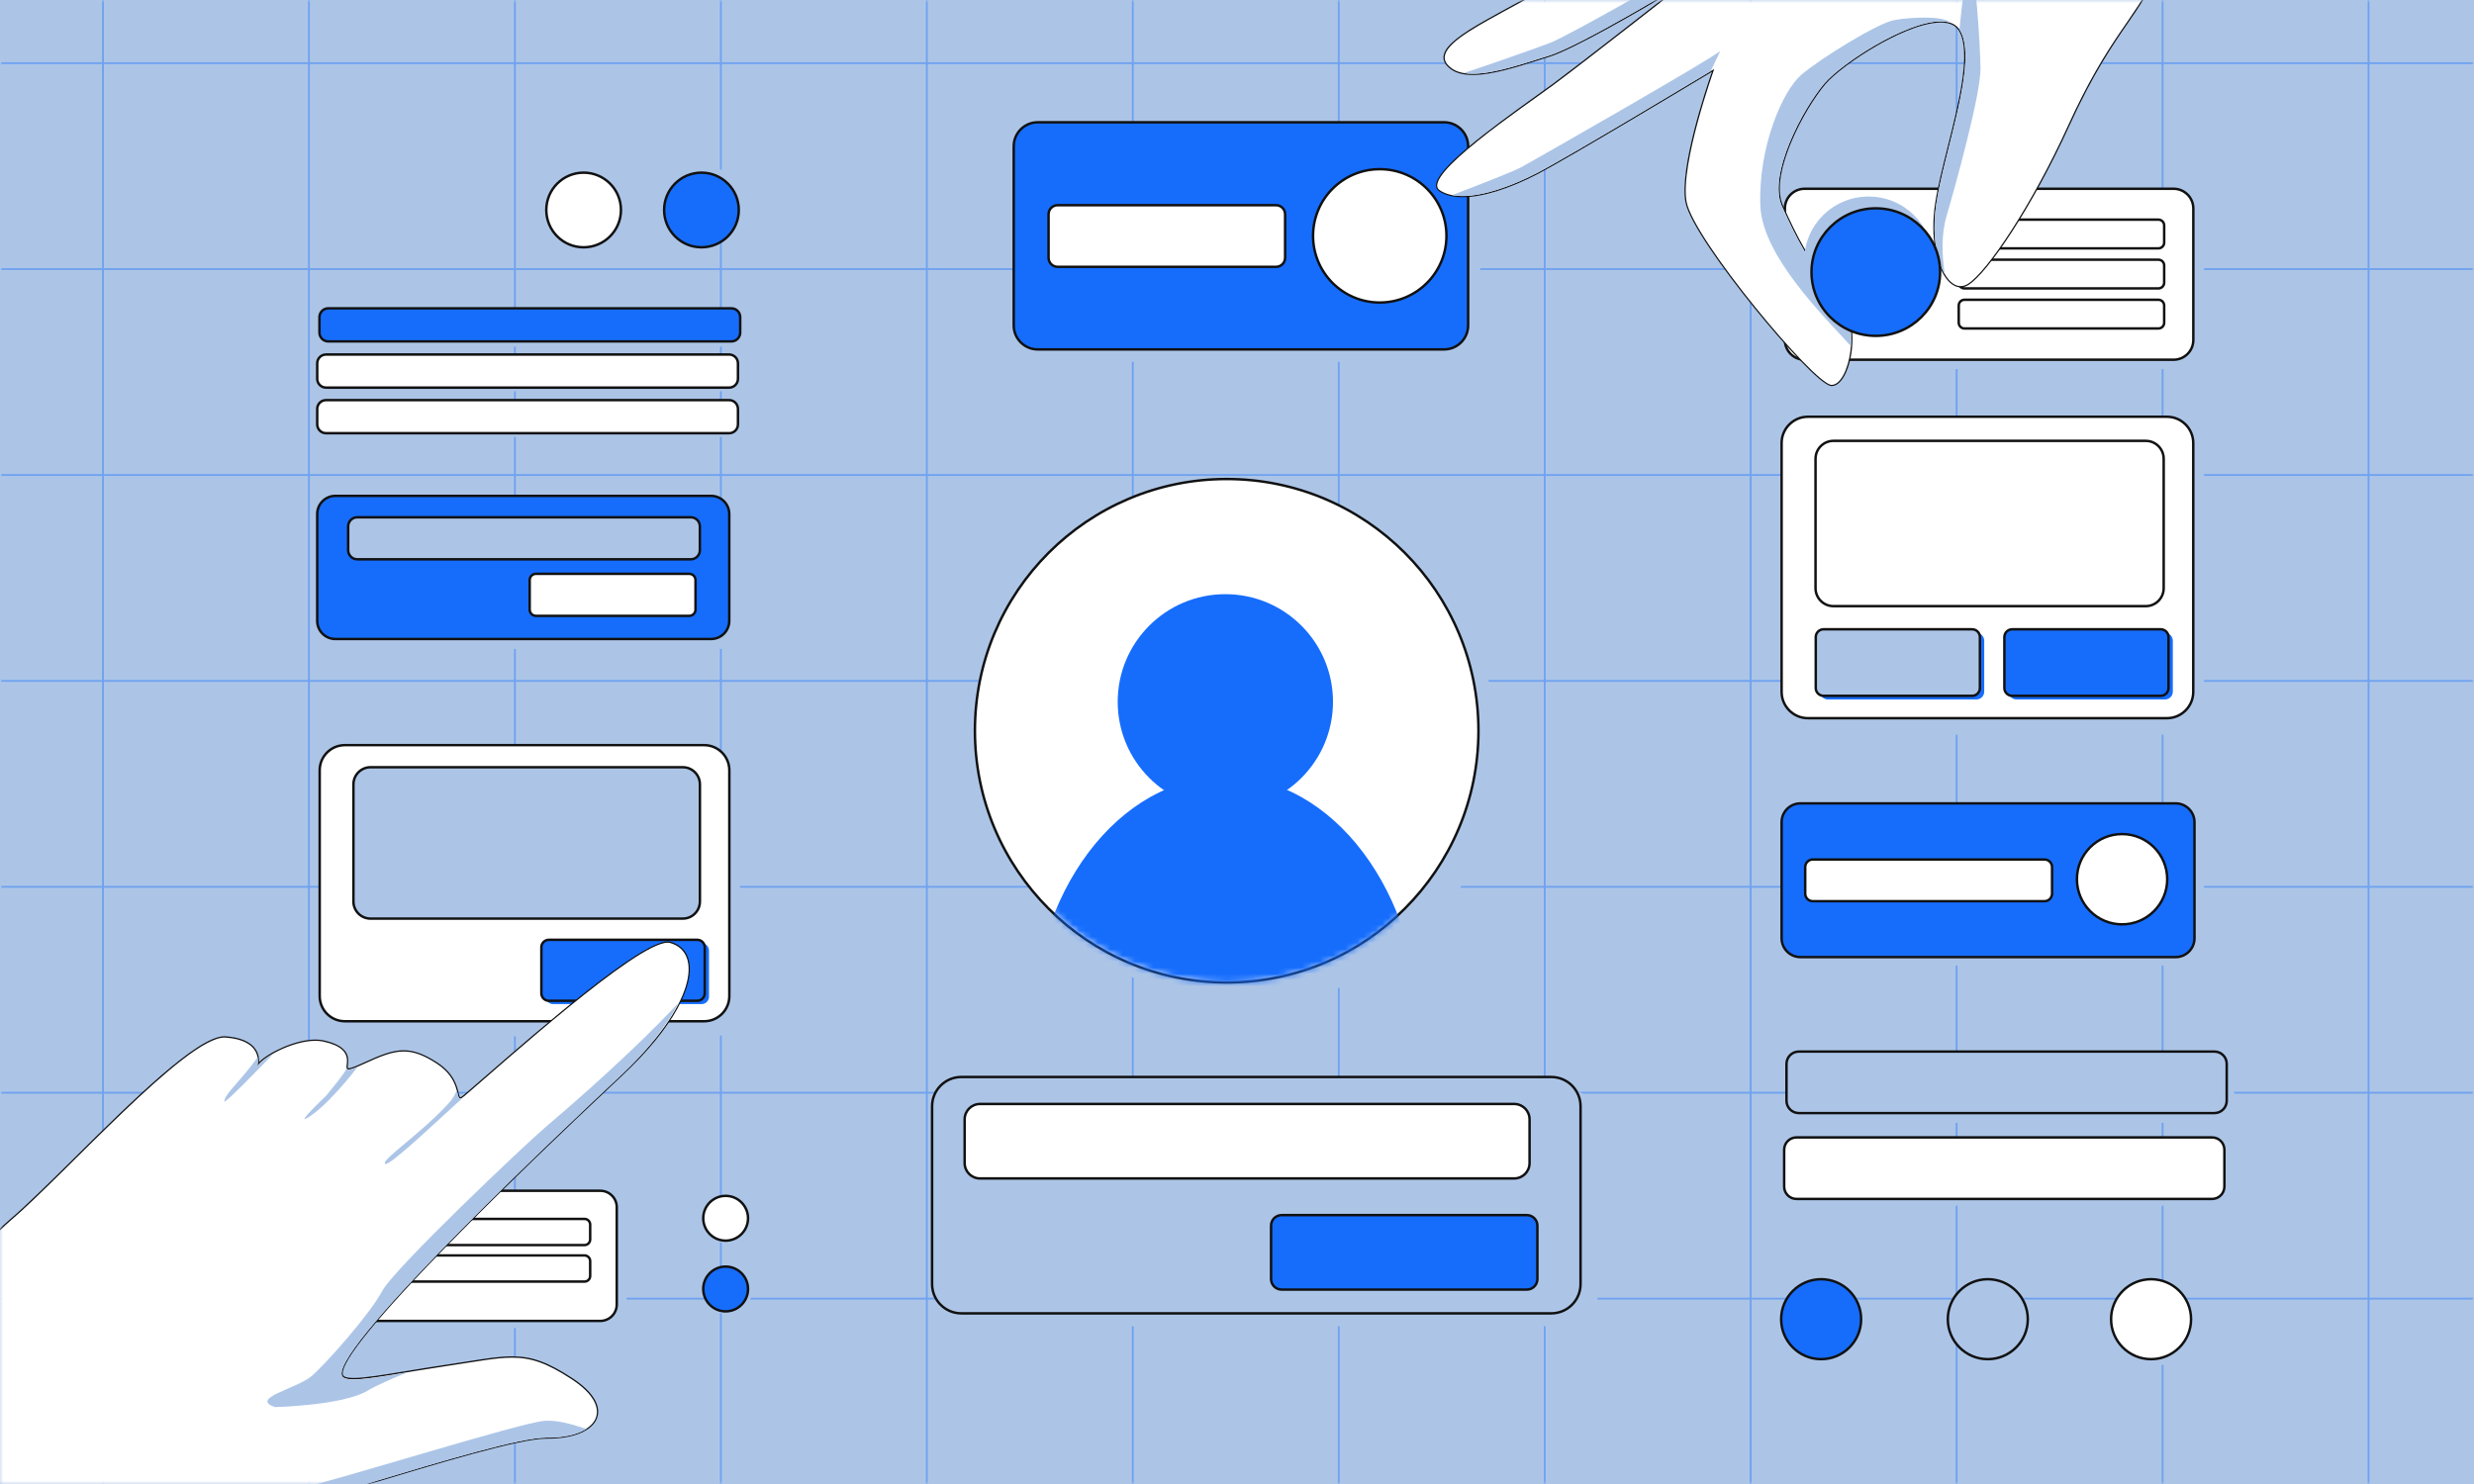<svg width="400" height="240" viewBox="0 0 400 240" fill="none" xmlns="http://www.w3.org/2000/svg">
<rect x="0" y="0" width="400" height="240" fill="#333333" stroke="none"/>
<g clip-path="url(#clip0_3124_16514)">
<path d="M400 0H0V240H400V0Z" fill="#ACC5E7"/>
<g opacity="0.4">
<mask id="mask0_3124_16514" style="mask-type:luminance" maskUnits="userSpaceOnUse" x="0" y="-1" width="400" height="242">
<path d="M400 -0.1H0V240.1H400V-0.1Z" fill="white"/>
</mask>
<g mask="url(#mask0_3124_16514)">
<path d="M16.65 -150V390" stroke="#166DFC" stroke-width="0.3" stroke-miterlimit="10"/>
<path d="M49.95 -150V390" stroke="#166DFC" stroke-width="0.3" stroke-miterlimit="10"/>
<path d="M83.25 -150V390" stroke="#166DFC" stroke-width="0.3" stroke-miterlimit="10"/>
<path d="M116.55 -150V390" stroke="#166DFC" stroke-width="0.3" stroke-miterlimit="10"/>
<path d="M149.85 -150V390" stroke="#166DFC" stroke-width="0.3" stroke-miterlimit="10"/>
<path d="M183.15 -150V390" stroke="#166DFC" stroke-width="0.3" stroke-miterlimit="10"/>
<path d="M216.45 -150V390" stroke="#166DFC" stroke-width="0.3" stroke-miterlimit="10"/>
<path d="M249.75 -150V390" stroke="#166DFC" stroke-width="0.3" stroke-miterlimit="10"/>
<path d="M283.05 -150V390" stroke="#166DFC" stroke-width="0.3" stroke-miterlimit="10"/>
<path d="M316.35 -150V390" stroke="#166DFC" stroke-width="0.3" stroke-miterlimit="10"/>
<path d="M349.65 -150V390" stroke="#166DFC" stroke-width="0.3" stroke-miterlimit="10"/>
<path d="M382.95 -150V390" stroke="#166DFC" stroke-width="0.3" stroke-miterlimit="10"/>
<path d="M-249.85 210.02H649.25" stroke="#166DFC" stroke-width="0.3" stroke-miterlimit="10"/>
<path d="M-249.85 176.72H649.25" stroke="#166DFC" stroke-width="0.3" stroke-miterlimit="10"/>
<path d="M-249.85 143.42H649.25" stroke="#166DFC" stroke-width="0.3" stroke-miterlimit="10"/>
<path d="M-249.85 110.12H649.25" stroke="#166DFC" stroke-width="0.3" stroke-miterlimit="10"/>
<path d="M-249.85 76.82H649.25" stroke="#166DFC" stroke-width="0.3" stroke-miterlimit="10"/>
<path d="M-249.85 43.52H649.25" stroke="#166DFC" stroke-width="0.3" stroke-miterlimit="10"/>
<path d="M-249.85 10.22H649.25" stroke="#166DFC" stroke-width="0.3" stroke-miterlimit="10"/>
</g>
<path d="M400 -0.1H0V240.1H400V-0.1Z" stroke="#ACC5E7" stroke-width="0.3" stroke-miterlimit="10"/>
</g>
<path d="M235.416 21.778H169.714C167.569 21.778 165.83 23.517 165.83 25.662V54.628C165.83 56.773 167.569 58.512 169.714 58.512H235.416C237.561 58.512 239.3 56.773 239.3 54.628V25.662C239.3 23.517 237.561 21.778 235.416 21.778Z" fill="#ACC5E7"/>
<path d="M233.486 19.776H167.784C165.639 19.776 163.9 21.515 163.9 23.66V52.626C163.9 54.771 165.639 56.51 167.784 56.51H233.486C235.631 56.51 237.37 54.771 237.37 52.626V23.66C237.37 21.515 235.631 19.776 233.486 19.776Z" fill="#166DFC" stroke="#111111" stroke-width="0.4" stroke-miterlimit="10"/>
<path d="M223.08 48.926C229.036 48.926 233.864 44.098 233.864 38.142C233.864 32.186 229.036 27.358 223.08 27.358C217.124 27.358 212.296 32.186 212.296 38.142C212.296 44.098 217.124 48.926 223.08 48.926Z" fill="white" stroke="#111111" stroke-width="0.4" stroke-miterlimit="10"/>
<path d="M206.318 33.184H170.994C170.188 33.184 169.534 33.838 169.534 34.644V41.692C169.534 42.498 170.188 43.152 170.994 43.152H206.318C207.124 43.152 207.778 42.498 207.778 41.692V34.644C207.778 33.838 207.124 33.184 206.318 33.184Z" fill="white" stroke="#111111" stroke-width="0.4" stroke-miterlimit="10"/>
<path d="M353.304 131.28H292.412C290.726 131.28 289.36 132.646 289.36 134.332V153.092C289.36 154.778 290.726 156.144 292.412 156.144H353.304C354.99 156.144 356.356 154.778 356.356 153.092V134.332C356.356 132.646 354.99 131.28 353.304 131.28Z" fill="#ACC5E7"/>
<path d="M351.76 129.924H291.1C289.418 129.924 288.054 131.288 288.054 132.97V151.742C288.054 153.424 289.418 154.788 291.1 154.788H351.76C353.442 154.788 354.806 153.424 354.806 151.742V132.97C354.806 131.288 353.442 129.924 351.76 129.924Z" fill="#166DFC" stroke="#111111" stroke-width="0.4" stroke-miterlimit="10"/>
<path d="M343.1 149.49C347.132 149.49 350.4 146.222 350.4 142.19C350.4 138.158 347.132 134.89 343.1 134.89C339.068 134.89 335.8 138.158 335.8 142.19C335.8 146.222 339.068 149.49 343.1 149.49Z" fill="white" stroke="#111111" stroke-width="0.4" stroke-miterlimit="10"/>
<path d="M330.554 139H293.094C292.417 139 291.868 139.549 291.868 140.226V144.52C291.868 145.197 292.417 145.746 293.094 145.746H330.554C331.231 145.746 331.78 145.197 331.78 144.52V140.226C331.78 139.549 331.231 139 330.554 139Z" fill="white" stroke="#111111" stroke-width="0.4" stroke-miterlimit="10"/>
<path d="M295.432 220.8C299.003 220.8 301.898 217.905 301.898 214.334C301.898 210.763 299.003 207.868 295.432 207.868C291.861 207.868 288.966 210.763 288.966 214.334C288.966 217.905 291.861 220.8 295.432 220.8Z" fill="#ACC5E7"/>
<path d="M294.444 219.812C298.015 219.812 300.91 216.917 300.91 213.346C300.91 209.775 298.015 206.88 294.444 206.88C290.873 206.88 287.978 209.775 287.978 213.346C287.978 216.917 290.873 219.812 294.444 219.812Z" fill="#166DFC" stroke="#111111" stroke-width="0.4" stroke-miterlimit="10"/>
<path d="M322.382 220.8C325.953 220.8 328.848 217.905 328.848 214.334C328.848 210.763 325.953 207.868 322.382 207.868C318.811 207.868 315.916 210.763 315.916 214.334C315.916 217.905 318.811 220.8 322.382 220.8Z" fill="#ACC5E7"/>
<path d="M321.392 219.812C324.963 219.812 327.858 216.917 327.858 213.346C327.858 209.775 324.963 206.88 321.392 206.88C317.821 206.88 314.926 209.775 314.926 213.346C314.926 216.917 317.821 219.812 321.392 219.812Z" fill="#ACC5E7" stroke="#111111" stroke-width="0.4" stroke-miterlimit="10"/>
<path d="M348.776 220.8C352.347 220.8 355.242 217.905 355.242 214.334C355.242 210.763 352.347 207.868 348.776 207.868C345.205 207.868 342.31 210.763 342.31 214.334C342.31 217.905 345.205 220.8 348.776 220.8Z" fill="#ACC5E7"/>
<path d="M347.788 219.812C351.359 219.812 354.254 216.917 354.254 213.346C354.254 209.775 351.359 206.88 347.788 206.88C344.217 206.88 341.322 209.775 341.322 213.346C341.322 216.917 344.217 219.812 347.788 219.812Z" fill="white" stroke="#111111" stroke-width="0.4" stroke-miterlimit="10"/>
<path d="M117.878 201.2C119.878 201.2 121.5 199.578 121.5 197.578C121.5 195.578 119.878 193.956 117.878 193.956C115.878 193.956 114.256 195.578 114.256 197.578C114.256 199.578 115.878 201.2 117.878 201.2Z" fill="#ACC5E7"/>
<path d="M117.322 200.644C119.322 200.644 120.944 199.022 120.944 197.022C120.944 195.022 119.322 193.4 117.322 193.4C115.322 193.4 113.7 195.022 113.7 197.022C113.7 199.022 115.322 200.644 117.322 200.644Z" fill="white" stroke="#111111" stroke-width="0.4" stroke-miterlimit="10"/>
<path d="M117.878 212.634C119.878 212.634 121.5 211.013 121.5 209.012C121.5 207.012 119.878 205.39 117.878 205.39C115.878 205.39 114.256 207.012 114.256 209.012C114.256 211.013 115.878 212.634 117.878 212.634Z" fill="#ACC5E7"/>
<path d="M117.322 212.08C119.322 212.08 120.944 210.458 120.944 208.458C120.944 206.458 119.322 204.836 117.322 204.836C115.322 204.836 113.7 206.458 113.7 208.458C113.7 210.458 115.322 212.08 117.322 212.08Z" fill="#166DFC" stroke="#111111" stroke-width="0.4" stroke-miterlimit="10"/>
<path d="M95.286 39.072C98.62 39.072 101.322 36.37 101.322 33.036C101.322 29.702 98.62 27 95.286 27C91.952 27 89.25 29.702 89.25 33.036C89.25 36.37 91.952 39.072 95.286 39.072Z" fill="#ACC5E7"/>
<path d="M94.362 39.994C97.696 39.994 100.398 37.292 100.398 33.958C100.398 30.625 97.696 27.922 94.362 27.922C91.028 27.922 88.326 30.625 88.326 33.958C88.326 37.292 91.028 39.994 94.362 39.994Z" fill="white" stroke="#111111" stroke-width="0.4" stroke-miterlimit="10"/>
<path d="M114.334 39.072C117.668 39.072 120.37 36.37 120.37 33.036C120.37 29.702 117.668 27 114.334 27C111 27 108.298 29.702 108.298 33.036C108.298 36.37 111 39.072 114.334 39.072Z" fill="#ACC5E7"/>
<path d="M113.412 39.994C116.746 39.994 119.448 37.292 119.448 33.958C119.448 30.625 116.746 27.922 113.412 27.922C110.078 27.922 107.376 30.625 107.376 33.958C107.376 37.292 110.078 39.994 113.412 39.994Z" fill="#166DFC" stroke="#111111" stroke-width="0.4" stroke-miterlimit="10"/>
<path d="M253.566 176.26H158.188C155.573 176.26 153.454 178.379 153.454 180.994V209.754C153.454 212.369 155.573 214.488 158.188 214.488H253.566C256.181 214.488 258.3 212.369 258.3 209.754V180.994C258.3 178.379 256.181 176.26 253.566 176.26Z" fill="#ACC5E7"/>
<path d="M250.812 174.176H155.434C152.819 174.176 150.7 176.296 150.7 178.91V207.67C150.7 210.285 152.819 212.404 155.434 212.404H250.812C253.427 212.404 255.546 210.285 255.546 207.67V178.91C255.546 176.296 253.427 174.176 250.812 174.176Z" fill="#ACC5E7" stroke="#111111" stroke-width="0.4" stroke-miterlimit="10"/>
<path d="M247.998 197.17H208.34C207.4 197.17 206.638 197.932 206.638 198.872V207.512C206.638 208.452 207.4 209.214 208.34 209.214H247.998C248.938 209.214 249.7 208.452 249.7 207.512V198.872C249.7 197.932 248.938 197.17 247.998 197.17Z" fill="#ACC5E7"/>
<path d="M246.866 196.514H207.208C206.268 196.514 205.506 197.276 205.506 198.216V206.856C205.506 207.796 206.268 208.558 207.208 208.558H246.866C247.806 208.558 248.568 207.796 248.568 206.856V198.216C248.568 197.276 247.806 196.514 246.866 196.514Z" fill="#166DFC" stroke="#111111" stroke-width="0.4" stroke-miterlimit="10"/>
<path d="M244.82 178.54H158.446C157.076 178.54 155.966 179.65 155.966 181.02V188.104C155.966 189.474 157.076 190.584 158.446 190.584H244.82C246.19 190.584 247.3 189.474 247.3 188.104V181.02C247.3 179.65 246.19 178.54 244.82 178.54Z" fill="white" stroke="#111111" stroke-width="0.4" stroke-miterlimit="10"/>
<path d="M116.696 81.374H56C54.364 81.374 53.038 82.7 53.038 84.336V101.978C53.038 103.614 54.364 104.94 56 104.94H116.696C118.332 104.94 119.658 103.614 119.658 101.978V84.336C119.658 82.7 118.332 81.374 116.696 81.374Z" fill="#ACC5E7"/>
<path d="M114.972 80.196H54.224C52.602 80.196 51.288 81.51 51.288 83.132V100.408C51.288 102.03 52.602 103.344 54.224 103.344H114.972C116.593 103.344 117.908 102.03 117.908 100.408V83.132C117.908 81.51 116.593 80.196 114.972 80.196Z" fill="#166DFC" stroke="#111111" stroke-width="0.4" stroke-miterlimit="10"/>
<path d="M112.146 93.174H87.356C86.798 93.174 86.346 93.626 86.346 94.184V98.96C86.346 99.518 86.798 99.97 87.356 99.97H112.146C112.704 99.97 113.156 99.518 113.156 98.96V94.184C113.156 93.626 112.704 93.174 112.146 93.174Z" fill="#166DFC"/>
<path d="M111.44 92.802H86.65C86.092 92.802 85.64 93.254 85.64 93.812V98.588C85.64 99.146 86.092 99.598 86.65 99.598H111.44C111.998 99.598 112.45 99.146 112.45 98.588V93.812C112.45 93.254 111.998 92.802 111.44 92.802Z" fill="white" stroke="#111111" stroke-width="0.4" stroke-miterlimit="10"/>
<path d="M111.686 83.656H57.762C56.95 83.656 56.292 84.314 56.292 85.126V88.982C56.292 89.794 56.95 90.452 57.762 90.452H111.686C112.498 90.452 113.156 89.794 113.156 88.982V85.126C113.156 84.314 112.498 83.656 111.686 83.656Z" fill="#ACC5E7" stroke="#111111" stroke-width="0.4" stroke-miterlimit="10"/>
<path d="M115.594 122.942H57.494C55.248 122.942 53.428 124.762 53.428 127.008V163.528C53.428 165.773 55.248 167.594 57.494 167.594H115.594C117.84 167.594 119.66 165.773 119.66 163.528V127.008C119.66 124.762 117.84 122.942 115.594 122.942Z" fill="#ACC5E7"/>
<path d="M113.854 120.508H55.754C53.508 120.508 51.688 122.328 51.688 124.574V161.094C51.688 163.34 53.508 165.16 55.754 165.16H113.854C116.1 165.16 117.92 163.34 117.92 161.094V124.574C117.92 122.328 116.1 120.508 113.854 120.508Z" fill="white" stroke="#111111" stroke-width="0.4" stroke-miterlimit="10"/>
<path d="M113.428 152.528H89.428C88.762 152.528 88.222 153.068 88.222 153.734V161.182C88.222 161.848 88.762 162.388 89.428 162.388H113.428C114.094 162.388 114.634 161.848 114.634 161.182V153.734C114.634 153.068 114.094 152.528 113.428 152.528Z" fill="#166DFC"/>
<path d="M112.736 151.99H88.736C88.07 151.99 87.53 152.53 87.53 153.196V160.644C87.53 161.31 88.07 161.85 88.736 161.85H112.736C113.402 161.85 113.942 161.31 113.942 160.644V153.196C113.942 152.53 113.402 151.99 112.736 151.99Z" fill="#166DFC" stroke="#111111" stroke-width="0.4" stroke-miterlimit="10"/>
<path d="M110.396 124.08H59.912C58.383 124.08 57.144 125.319 57.144 126.848V145.794C57.144 147.323 58.383 148.562 59.912 148.562H110.396C111.925 148.562 113.164 147.323 113.164 145.794V126.848C113.164 125.319 111.925 124.08 110.396 124.08Z" fill="#ACC5E7" stroke="#111111" stroke-width="0.4" stroke-miterlimit="10"/>
<path d="M352.098 70.056H294.06C291.708 70.056 289.802 71.962 289.802 74.314V114.548C289.802 116.9 291.708 118.806 294.06 118.806H352.098C354.45 118.806 356.356 116.9 356.356 114.548V74.314C356.356 71.962 354.45 70.056 352.098 70.056Z" fill="#ACC5E7"/>
<path d="M350.35 67.398H292.312C289.96 67.398 288.054 69.304 288.054 71.656V111.89C288.054 114.242 289.96 116.148 292.312 116.148H350.35C352.702 116.148 354.608 114.242 354.608 111.89V71.656C354.608 69.304 352.702 67.398 350.35 67.398Z" fill="white" stroke="#111111" stroke-width="0.4" stroke-miterlimit="10"/>
<path d="M350.042 102.358H326.03C325.332 102.358 324.766 102.924 324.766 103.622V111.858C324.766 112.556 325.332 113.122 326.03 113.122H350.042C350.74 113.122 351.306 112.556 351.306 111.858V103.622C351.306 102.924 350.74 102.358 350.042 102.358Z" fill="#166DFC"/>
<path d="M349.346 101.77H325.334C324.636 101.77 324.07 102.336 324.07 103.034V111.27C324.07 111.968 324.636 112.534 325.334 112.534H349.346C350.044 112.534 350.61 111.968 350.61 111.27V103.034C350.61 102.336 350.044 101.77 349.346 101.77Z" fill="#166DFC" stroke="#111111" stroke-width="0.4" stroke-miterlimit="10"/>
<path d="M319.548 102.358H295.536C294.838 102.358 294.272 102.924 294.272 103.622V111.858C294.272 112.556 294.838 113.122 295.536 113.122H319.548C320.246 113.122 320.812 112.556 320.812 111.858V103.622C320.812 102.924 320.246 102.358 319.548 102.358Z" fill="#166DFC"/>
<path d="M318.85 101.77H294.838C294.14 101.77 293.574 102.336 293.574 103.034V111.27C293.574 111.968 294.14 112.534 294.838 112.534H318.85C319.548 112.534 320.114 111.968 320.114 111.27V103.034C320.114 102.336 319.548 101.77 318.85 101.77Z" fill="#ACC5E7" stroke="#111111" stroke-width="0.4" stroke-miterlimit="10"/>
<path d="M346.928 71.298H296.438C294.836 71.298 293.538 72.596 293.538 74.198V95.128C293.538 96.73 294.836 98.028 296.438 98.028H346.928C348.53 98.028 349.828 96.73 349.828 95.128V74.198C349.828 72.596 348.53 71.298 346.928 71.298Z" fill="white" stroke="#111111" stroke-width="0.4" stroke-miterlimit="10"/>
<path d="M98.638 193.724H43.768C42.298 193.724 41.106 194.916 41.106 196.386V212.114C41.106 213.584 42.298 214.776 43.768 214.776H98.638C100.108 214.776 101.3 213.584 101.3 212.114V196.386C101.3 194.916 100.108 193.724 98.638 193.724Z" fill="#ACC5E7"/>
<path d="M97.058 192.576H42.188C40.718 192.576 39.526 193.768 39.526 195.238V210.966C39.526 212.436 40.718 213.628 42.188 213.628H97.058C98.528 213.628 99.72 212.436 99.72 210.966V195.238C99.72 193.768 98.528 192.576 97.058 192.576Z" fill="white" stroke="#111111" stroke-width="0.4" stroke-miterlimit="10"/>
<path d="M94.504 197.128H60.872C60.366 197.128 59.956 197.538 59.956 198.044V200.444C59.956 200.95 60.366 201.36 60.872 201.36H94.504C95.01 201.36 95.42 200.95 95.42 200.444V198.044C95.42 197.538 95.01 197.128 94.504 197.128Z" fill="white" stroke="#111111" stroke-width="0.4" stroke-miterlimit="10"/>
<path d="M94.504 203.034H60.872C60.366 203.034 59.956 203.444 59.956 203.95V206.35C59.956 206.856 60.366 207.266 60.872 207.266H94.504C95.01 207.266 95.42 206.856 95.42 206.35V203.95C95.42 203.444 95.01 203.034 94.504 203.034Z" fill="white" stroke="#111111" stroke-width="0.4" stroke-miterlimit="10"/>
<path d="M50.544 208.208C53.889 208.208 56.6 205.497 56.6 202.152C56.6 198.807 53.889 196.096 50.544 196.096C47.199 196.096 44.488 198.807 44.488 202.152C44.488 205.497 47.199 208.208 50.544 208.208Z" fill="white" stroke="#111111" stroke-width="0.4" stroke-miterlimit="10"/>
<path d="M353.162 32.036H293.512C291.748 32.036 290.318 33.466 290.318 35.23V56.494C290.318 58.258 291.748 59.688 293.512 59.688H353.162C354.926 59.688 356.356 58.258 356.356 56.494V35.23C356.356 33.466 354.926 32.036 353.162 32.036Z" fill="#ACC5E7"/>
<path d="M351.426 30.526H291.776C290.012 30.526 288.582 31.956 288.582 33.72V54.984C288.582 56.748 290.012 58.178 291.776 58.178H351.426C353.19 58.178 354.62 56.748 354.62 54.984V33.72C354.62 31.956 353.19 30.526 351.426 30.526Z" fill="white" stroke="#111111" stroke-width="0.4" stroke-miterlimit="10"/>
<path d="M348.978 35.522H317.62C317.107 35.522 316.692 35.938 316.692 36.45V39.236C316.692 39.748 317.107 40.164 317.62 40.164H348.978C349.491 40.164 349.906 39.748 349.906 39.236V36.45C349.906 35.938 349.491 35.522 348.978 35.522Z" fill="white" stroke="#111111" stroke-width="0.4" stroke-miterlimit="10"/>
<path d="M348.978 42H317.62C317.107 42 316.692 42.416 316.692 42.928V45.714C316.692 46.227 317.107 46.642 317.62 46.642H348.978C349.491 46.642 349.906 46.227 349.906 45.714V42.928C349.906 42.416 349.491 42 348.978 42Z" fill="white" stroke="#111111" stroke-width="0.4" stroke-miterlimit="10"/>
<path d="M348.978 48.48H317.62C317.107 48.48 316.692 48.895 316.692 49.408V52.194C316.692 52.706 317.107 53.122 317.62 53.122H348.978C349.491 53.122 349.906 52.706 349.906 52.194V49.408C349.906 48.895 349.491 48.48 348.978 48.48Z" fill="white" stroke="#111111" stroke-width="0.4" stroke-miterlimit="10"/>
<path d="M303.392 53.122C308.565 53.122 312.758 48.929 312.758 43.756C312.758 38.583 308.565 34.39 303.392 34.39C298.219 34.39 294.026 38.583 294.026 43.756C294.026 48.929 298.219 53.122 303.392 53.122Z" fill="white" stroke="#111111" stroke-width="0.4" stroke-miterlimit="10"/>
<path d="M201.668 162.53C224.149 162.53 242.374 144.305 242.374 121.824C242.374 99.343 224.149 81.118 201.668 81.118C179.187 81.118 160.962 99.343 160.962 121.824C160.962 144.305 179.187 162.53 201.668 162.53Z" fill="#ACC5E7"/>
<path d="M198.332 158.882C220.813 158.882 239.038 140.657 239.038 118.176C239.038 95.695 220.813 77.47 198.332 77.47C175.851 77.47 157.626 95.695 157.626 118.176C157.626 140.657 175.851 158.882 198.332 158.882Z" fill="white" stroke="#111111" stroke-width="0.4" stroke-miterlimit="10"/>
<mask id="mask1_3124_16514" style="mask-type:luminance" maskUnits="userSpaceOnUse" x="157" y="77" width="83" height="82">
<path d="M198.488 158.942C220.969 158.942 239.194 140.717 239.194 118.236C239.194 95.755 220.969 77.53 198.488 77.53C176.007 77.53 157.782 95.755 157.782 118.236C157.782 140.717 176.007 158.942 198.488 158.942Z" fill="white"/>
</mask>
<g mask="url(#mask1_3124_16514)">
<path d="M198.116 130.9C207.728 130.9 215.52 123.108 215.52 113.496C215.52 103.884 207.728 96.092 198.116 96.092C188.504 96.092 180.712 103.884 180.712 113.496C180.712 123.108 188.504 130.9 198.116 130.9Z" fill="#166DFC"/>
<path d="M198.188 209.252C215.536 209.252 229.6 190.532 229.6 167.44C229.6 144.348 215.536 125.628 198.188 125.628C180.84 125.628 166.776 144.348 166.776 167.44C166.776 190.532 180.84 209.252 198.188 209.252Z" fill="#166DFC"/>
</g>
<path d="M359.226 171.638H292.028C290.929 171.638 290.038 172.529 290.038 173.628V179.598C290.038 180.697 290.929 181.588 292.028 181.588H359.226C360.325 181.588 361.216 180.697 361.216 179.598V173.628C361.216 172.529 360.325 171.638 359.226 171.638Z" fill="#ACC5E7"/>
<path d="M358.032 170.064H290.834C289.735 170.064 288.844 170.955 288.844 172.054V178.024C288.844 179.123 289.735 180.014 290.834 180.014H358.032C359.131 180.014 360.022 179.123 360.022 178.024V172.054C360.022 170.955 359.131 170.064 358.032 170.064Z" fill="#ACC5E7" stroke="#111111" stroke-width="0.4" stroke-miterlimit="10"/>
<path d="M359.226 185.05H292.028C290.929 185.05 290.038 185.941 290.038 187.04V193.01C290.038 194.109 290.929 195 292.028 195H359.226C360.325 195 361.216 194.109 361.216 193.01V187.04C361.216 185.941 360.325 185.05 359.226 185.05Z" fill="#ACC5E7"/>
<path d="M357.654 183.948H290.456C289.357 183.948 288.466 184.839 288.466 185.938V191.908C288.466 193.007 289.357 193.898 290.456 193.898H357.654C358.753 193.898 359.644 193.007 359.644 191.908V185.938C359.644 184.839 358.753 183.948 357.654 183.948Z" fill="white" stroke="#111111" stroke-width="0.4" stroke-miterlimit="10"/>
<path d="M119.392 50.71H54.218C53.43 50.71 52.792 51.348 52.792 52.136V54.636C52.792 55.423 53.43 56.062 54.218 56.062H119.392C120.18 56.062 120.818 55.423 120.818 54.636V52.136C120.818 51.348 120.18 50.71 119.392 50.71Z" fill="#ACC5E7"/>
<path d="M118.25 49.864H53.076C52.288 49.864 51.65 50.502 51.65 51.29V53.79C51.65 54.578 52.288 55.216 53.076 55.216H118.25C119.038 55.216 119.676 54.578 119.676 53.79V51.29C119.676 50.502 119.038 49.864 118.25 49.864Z" fill="#166DFC" stroke="#111111" stroke-width="0.4" stroke-miterlimit="10"/>
<path d="M119.392 57.926H54.218C53.43 57.926 52.792 58.565 52.792 59.352V61.852C52.792 62.64 53.43 63.278 54.218 63.278H119.392C120.18 63.278 120.818 62.64 120.818 61.852V59.352C120.818 58.565 120.18 57.926 119.392 57.926Z" fill="#ACC5E7"/>
<path d="M117.888 57.334H52.714C51.926 57.334 51.288 57.972 51.288 58.76V61.26C51.288 62.047 51.926 62.686 52.714 62.686H117.888C118.676 62.686 119.314 62.047 119.314 61.26V58.76C119.314 57.972 118.676 57.334 117.888 57.334Z" fill="white" stroke="#111111" stroke-width="0.4" stroke-miterlimit="10"/>
<path d="M119.392 65.302H54.218C53.43 65.302 52.792 65.94 52.792 66.728V69.228C52.792 70.016 53.43 70.654 54.218 70.654H119.392C120.18 70.654 120.818 70.016 120.818 69.228V66.728C120.818 65.94 120.18 65.302 119.392 65.302Z" fill="#ACC5E7"/>
<path d="M117.888 64.708H52.714C51.926 64.708 51.288 65.347 51.288 66.134V68.634C51.288 69.422 51.926 70.06 52.714 70.06H117.888C118.676 70.06 119.314 69.422 119.314 68.634V66.134C119.314 65.347 118.676 64.708 117.888 64.708Z" fill="white" stroke="#111111" stroke-width="0.4" stroke-miterlimit="10"/>
<mask id="mask2_3124_16514" style="mask-type:luminance" maskUnits="userSpaceOnUse" x="-1" y="0" width="402" height="240">
<path d="M400.1 0H-0.1V240H400.1V0Z" fill="white"/>
</mask>
<g mask="url(#mask2_3124_16514)">
<path d="M-39.992 287.404C-40.084 287.392 -49.33 286.052 -58.372 276.766C-65.15 269.804 -67.23 263.09 -66.952 259.456C-66.866 258.336 -66.55 257.514 -66.06 257.146C-65.492 256.718 -60.56 253.368 -53.732 248.732C-38.926 238.678 -14.146 221.85 -11.312 219.436C-9.684 218.05 -8.728 215.418 -7.622 212.37C-5.946 207.752 -3.858 202.004 1.558 197.394C4.322 195.04 8.142 191.262 12.186 187.26C21.454 178.09 31.96 167.694 36.294 167.694C36.36 167.694 36.424 167.696 36.486 167.702C38.812 167.878 40.4 168.55 41.208 169.7C41.802 170.546 41.832 171.466 41.762 172.064C43.024 170.528 47.582 168.228 50.988 168.228C51.462 168.228 51.906 168.272 52.306 168.36C56.478 169.278 56.266 171.178 56.15 172.2C56.118 172.482 56.092 172.726 56.172 172.816C56.206 172.854 56.266 172.872 56.354 172.872C56.672 172.872 57.34 172.632 58.516 172.096C61.422 170.77 63.304 169.958 65.262 169.958C66.908 169.958 68.572 170.566 70.656 171.93C73.32 173.674 73.8 175.698 74.058 176.784C74.178 177.292 74.248 177.556 74.406 177.556C74.53 177.556 74.744 177.426 75.056 177.16C75.94 176.408 77.142 175.36 78.536 174.15C87.288 166.534 103.58 152.356 107.95 152.356C108.104 152.356 108.244 152.374 108.368 152.408C109.906 152.836 110.914 153.854 111.282 155.354C111.764 157.322 111.138 159.976 109.466 163.026C107.634 166.372 104.572 170.1 100.612 173.812C71.044 201.508 54.542 219.202 55.338 222.354C55.442 222.768 56.046 222.97 57.182 222.968C58.964 222.968 61.952 222.474 65.734 221.848C67.742 221.516 70.016 221.14 72.484 220.774C73.664 220.6 74.76 220.426 75.726 220.274C78.688 219.806 80.828 219.466 82.788 219.466C85.972 219.466 88.494 220.374 92.426 222.94C96.732 225.748 96.822 228.03 96.492 229.142C95.86 231.266 92.822 232.586 88.564 232.586H88.296C84.006 232.586 70.96 236.526 58.344 240.336C46.128 244.026 34.59 247.51 30.336 247.714C29.898 247.736 29.452 247.746 29.01 247.746C25.988 247.746 23.444 247.268 20.984 246.806C18.928 246.42 16.986 246.056 15.054 246.056C13.122 246.056 11.372 246.426 9.63 247.218C7.126 248.358 -39.45 286.994 -39.92 287.384L-39.954 287.412L-39.998 287.406L-39.992 287.404Z" fill="white"/>
<path d="M107.952 152.458C108.096 152.458 108.226 152.474 108.342 152.506C113.696 153.996 112.33 162.7 100.544 173.74C92.918 180.882 53.984 217.402 55.242 222.38C55.366 222.87 56.036 223.07 57.184 223.07C59.918 223.07 65.35 221.932 72.502 220.874C77.164 220.184 80.178 219.568 82.792 219.568C85.87 219.568 88.388 220.424 92.376 223.024C99.69 227.794 96.614 232.484 88.568 232.484C88.502 232.484 88.434 232.484 88.366 232.484C88.344 232.484 88.322 232.484 88.3 232.484C79.95 232.484 39.092 247.196 30.334 247.614C29.884 247.636 29.446 247.646 29.014 247.646C23.398 247.646 19.246 245.956 15.058 245.956C13.282 245.956 11.498 246.26 9.594 247.126C7.05 248.284 -39.978 287.306 -39.978 287.306C-39.978 287.306 -49.178 286.066 -58.298 276.696C-67.418 267.326 -67.842 258.616 -65.996 257.224C-64.15 255.832 -15.34 222.998 -11.244 219.51C-7.148 216.024 -7.404 205.156 1.626 197.468C10.566 189.858 30.08 167.792 36.296 167.792C36.358 167.792 36.42 167.794 36.48 167.798C42.268 168.236 41.818 171.654 41.564 172.572C41.5 172.728 41.48 172.798 41.484 172.798C41.49 172.798 41.524 172.716 41.564 172.572C41.57 172.558 41.576 172.542 41.584 172.524C42.18 171.118 47.234 168.322 50.99 168.322C51.444 168.322 51.88 168.364 52.288 168.452C58.228 169.758 55.102 172.966 56.36 172.966C56.696 172.966 57.344 172.736 58.562 172.182C61.364 170.904 63.306 170.054 65.266 170.054C66.874 170.054 68.492 170.628 70.604 172.01C74.494 174.556 73.656 177.654 74.408 177.654C74.562 177.654 74.782 177.524 75.122 177.234C81.38 171.906 102.904 152.454 107.952 152.454M107.952 152.254C103.544 152.254 87.234 166.446 78.472 174.07C77.08 175.282 75.876 176.328 74.992 177.082C74.612 177.406 74.462 177.454 74.408 177.454C74.322 177.454 74.232 177.068 74.158 176.758C73.898 175.658 73.412 173.608 70.714 171.842C68.612 170.466 66.932 169.852 65.266 169.852C63.288 169.852 61.398 170.668 58.48 171.998C57.318 172.528 56.664 172.764 56.36 172.764C56.294 172.764 56.262 172.752 56.252 172.742C56.2 172.684 56.23 172.418 56.252 172.202C56.37 171.15 56.59 169.19 52.33 168.254C51.922 168.164 51.472 168.118 50.99 168.118C47.724 168.118 43.402 170.226 41.888 171.774C41.914 171.174 41.816 170.376 41.294 169.632C40.468 168.458 38.854 167.772 36.498 167.592C36.434 167.588 36.366 167.584 36.298 167.584C31.924 167.584 21.402 177.994 12.12 187.178C8.078 191.178 4.26 194.956 1.498 197.306C-3.938 201.934 -6.03 207.696 -7.712 212.324C-8.814 215.358 -9.764 217.978 -11.374 219.348C-14.204 221.756 -38.976 238.58 -53.778 248.632C-60.61 253.272 -65.548 256.624 -66.118 257.054C-66.63 257.44 -66.962 258.286 -67.05 259.436C-67.33 263.09 -65.244 269.838 -58.442 276.824C-53.708 281.688 -48.952 284.328 -45.798 285.686C-42.372 287.162 -40.1 287.478 -40.006 287.492L-39.92 287.504L-39.852 287.448C-39.382 287.058 7.184 248.432 9.674 247.296C11.402 246.51 13.112 246.144 15.056 246.144C17 246.144 18.916 246.508 20.968 246.892C23.318 247.332 25.98 247.832 29.012 247.832C29.454 247.832 29.902 247.822 30.342 247.8C34.61 247.596 46.152 244.11 58.374 240.418C70.984 236.61 84.024 232.67 88.298 232.67H88.362C88.43 232.67 88.498 232.67 88.566 232.67C92.87 232.67 95.946 231.324 96.59 229.156C97.174 227.192 95.716 224.95 92.484 222.842C88.534 220.266 85.998 219.352 82.792 219.352C80.824 219.352 78.682 219.69 75.716 220.16C74.748 220.312 73.652 220.486 72.474 220.66C70.004 221.026 67.728 221.402 65.72 221.734C61.942 222.36 58.958 222.854 57.184 222.854C56.114 222.854 55.526 222.672 55.436 222.314C55.084 220.92 58.14 215.742 74.704 198.996C81.8 191.822 90.54 183.368 100.68 173.87C104.65 170.152 107.718 166.414 109.554 163.06C111.236 159.986 111.868 157.308 111.378 155.316C111.002 153.78 109.97 152.736 108.394 152.298C108.262 152.262 108.112 152.242 107.95 152.242L107.952 152.254Z" fill="#111111"/>
<path d="M49.73 180.77C52.47 179.126 55.908 175.01 57.814 172.56C56.49 173.118 56.126 173.102 56.062 172.762C55.392 174.046 54.34 175.17 52.738 177.202C52.738 177.202 47.642 182.022 49.73 180.77Z" fill="#ACC5E7"/>
<path d="M62.278 188.23C62.974 188.746 72.81 179.264 75.152 177.272C74.11 178.158 74.19 177.538 73.858 176.314C73.58 177.018 73.206 177.732 72.31 178.684C67.546 183.748 61.508 187.658 62.28 188.23H62.278Z" fill="#ACC5E7"/>
<path d="M61.788 208.804C59.866 212.456 52.678 220.59 50.338 222.582C47.998 224.574 40.22 226.154 44.486 227.562C44.486 227.562 55.442 227.308 59.454 224.9C60.884 224.042 63.306 222.982 65.826 221.974C59.52 223.018 55.588 223.672 55.27 222.414C54.012 217.436 92.948 180.918 100.572 173.774C104.688 169.918 107.75 165.852 109.77 162.126C105.964 166.206 99.164 172.958 88.01 182.452C84.94 185.066 63.708 205.154 61.786 208.804H61.788Z" fill="#ACC5E7"/>
<path d="M36.264 178.122C36.224 178.628 40.986 173.756 44.186 170.43C42.848 171.182 41.858 171.988 41.614 172.562C41.604 172.584 41.6 172.598 41.592 172.618C41.466 172.926 41.518 172.882 41.592 172.618C41.682 172.3 41.796 171.67 41.656 170.962C41.352 171.402 40.98 171.906 40.528 172.48C38.104 175.55 36.348 177.046 36.266 178.124L36.264 178.122Z" fill="#ACC5E7"/>
<path d="M41.59 172.616C41.464 172.924 41.516 172.88 41.59 172.616V172.616Z" fill="#ACC5E7"/>
<path d="M88.058 229.78C84.212 230.03 52.27 240.086 47.838 240.834C43.406 241.582 29.358 246.484 25.594 245.658C21.83 244.83 12.128 243.01 9.788 245.002C7.698 246.78 -35.094 279.19 -44.252 286.124C-41.63 287.108 -39.95 287.34 -39.95 287.34C-39.95 287.34 7.076 248.32 9.622 247.16C16.358 244.094 21.582 248.066 30.362 247.648C39.142 247.228 80.198 232.44 88.394 232.518C91.2 232.544 93.42 232.008 94.828 231.098C92.876 230.494 90.406 229.628 88.058 229.782V229.78Z" fill="#ACC5E7"/>
<path d="M296.162 62.342C296.134 62.342 296.106 62.342 296.076 62.34C293.126 62.14 273.674 38.662 272.59 32.646C271.592 27.11 276.246 13.462 276.968 11.394C274.482 12.888 253.436 25.532 248.622 28.034C243.946 30.466 239.626 31.804 236.458 31.804C234.898 31.804 233.634 31.478 232.702 30.832C232.412 30.632 232.264 30.354 232.262 30.008C232.24 27.162 242.408 19.89 248.484 15.546C249.55 14.784 250.472 14.124 251.16 13.616C255.214 10.618 267.726 0.842 271.804 -2.348C267.528 0.22 254.746 7.782 250.406 9.12C249.848 9.292 249.268 9.476 248.676 9.664C245.166 10.776 241.188 12.036 238.118 12.036C236.66 12.036 235.548 11.758 234.72 11.186C233.86 10.592 233.454 9.958 233.48 9.25C233.53 7.868 235.19 6.314 239.028 4.054C242 2.304 252.608 -3.402 261.516 -8.164C260.858 -7.942 260.27 -7.784 259.756 -7.694C258.49 -7.47 256.802 -7.104 255.016 -6.72C250.95 -5.842 246.34 -4.846 243.862 -4.846C243.804 -4.846 243.746 -4.846 243.69 -4.846C241.402 -4.892 239.652 -6.5 239.282 -8.026C239.08 -8.864 239.336 -9.546 239.99 -9.898C240.66 -10.26 244.926 -11.496 250.834 -13.206C261.55 -16.31 277.742 -21 284.008 -23.906C288.994 -26.22 294.462 -28.224 300.25 -30.346C305.452 -32.254 310.832 -34.226 315.786 -36.432C322.076 -39.232 324.118 -41.016 326.482 -43.082C327.944 -44.36 329.6 -45.808 332.502 -47.658C339.908 -52.384 393.198 -62.556 393.736 -62.658L393.76 -62.662L393.784 -62.656C393.966 -62.602 398.29 -61.176 403.158 -45.638C407.904 -30.484 406.836 -29.708 404.498 -28.006C404.41 -27.942 404.322 -27.878 404.23 -27.81C403.018 -26.914 391.912 -25.736 380.152 -24.488C367.71 -23.168 354.846 -21.804 352.084 -20.638C352.08 -19.832 351.95 -11.906 348.232 -3.446C347.122 -0.918 345.74 1.088 343.992 3.628C341.458 7.31 338.304 11.894 334.462 20.356C328.57 33.332 321.298 44.098 318.202 46.014C317.81 46.256 317.408 46.378 317.004 46.378C316.298 46.378 315.598 45.998 314.978 45.28C313.35 43.396 312.094 38.88 312.952 33.038C313.34 30.398 314.146 27.186 315 23.784C316.826 16.508 318.896 8.262 316.772 4.892C316.214 4.006 315.206 3.556 313.776 3.556C310.428 3.556 305.8 5.936 303.338 7.356C299.79 9.402 296.448 11.906 295.022 13.59C291.438 17.818 285.932 28.314 288.19 33.302C290.45 38.296 292.672 42.816 296.998 47.558C298.768 49.498 299.27 52.09 299.382 53.924C299.516 56.124 299.146 58.454 298.394 60.156C297.772 61.568 296.98 62.344 296.164 62.344L296.162 62.342Z" fill="white"/>
<path d="M393.752 -62.566C393.752 -62.566 398.152 -61.28 403.058 -45.614C407.964 -29.948 406.618 -29.71 404.168 -27.896C401.716 -26.084 357.126 -22.998 351.982 -20.708C351.982 -20.708 352.08 -12.458 348.14 -3.49C345.408 2.728 340.834 6.074 334.37 20.31C328.582 33.06 321.274 43.992 318.15 45.924C317.766 46.162 317.382 46.274 317.004 46.274C314.302 46.274 311.956 40.496 313.05 33.048C314.298 24.558 319.968 9.772 316.856 4.834C316.242 3.862 315.154 3.452 313.776 3.452C308.154 3.452 297.706 10.264 294.946 13.52C291.51 17.574 285.79 28.234 288.098 33.338C290.406 38.44 292.594 42.876 296.922 47.62C301.21 52.32 298.94 62.24 296.162 62.24C296.136 62.24 296.11 62.24 296.084 62.238C293.272 62.048 273.772 38.634 272.69 32.626C271.608 26.618 277.158 11.164 277.158 11.164C277.158 11.164 253.728 25.268 248.58 27.944C244.366 30.134 239.872 31.704 236.462 31.704C234.99 31.704 233.72 31.412 232.762 30.75C229.588 28.556 246.318 17.322 251.22 13.696C256.124 10.07 273.164 -3.286 273.164 -3.286C273.164 -3.286 255.642 7.4 250.378 9.022C246.54 10.204 241.694 11.932 238.12 11.932C236.792 11.932 235.638 11.694 234.778 11.098C231.974 9.16 234.376 6.904 239.08 4.134C242.276 2.252 254.474 -4.294 262.924 -8.808C266.874 -10.44 271.36 -13.304 271.36 -13.304C271.36 -13.304 267.754 -11.388 262.924 -8.808C261.776 -8.334 260.674 -7.964 259.74 -7.798C255.66 -7.074 247.446 -4.95 243.864 -4.95C243.806 -4.95 243.75 -4.95 243.694 -4.95C240.208 -5.02 238.14 -8.788 240.04 -9.814C241.938 -10.84 274.436 -19.358 284.052 -23.82C293.666 -28.28 305.54 -31.764 315.828 -36.346C326.116 -40.928 325.082 -42.81 332.556 -47.58C340.03 -52.35 393.754 -62.566 393.754 -62.566M393.764 -62.772L393.716 -62.764C393.582 -62.738 380.118 -60.174 365.914 -57.058C346.826 -52.872 335.566 -49.74 332.446 -47.748C329.538 -45.892 327.878 -44.442 326.414 -43.162C324.056 -41.102 322.02 -39.322 315.744 -36.528C310.794 -34.324 305.416 -32.352 300.214 -30.446C294.424 -28.324 288.954 -26.318 283.964 -24.002C277.706 -21.098 261.518 -16.41 250.806 -13.308C244.894 -11.596 240.622 -10.358 239.942 -9.992C239.246 -9.616 238.972 -8.894 239.186 -8.008C239.564 -6.444 241.352 -4.8 243.688 -4.752C243.744 -4.752 243.804 -4.752 243.862 -4.752C246.352 -4.752 250.966 -5.748 255.036 -6.628C256.822 -7.014 258.508 -7.378 259.772 -7.602C260.022 -7.646 260.29 -7.706 260.574 -7.782C251.862 -3.124 241.85 2.268 238.976 3.96C235.104 6.24 233.432 7.818 233.38 9.238C233.354 9.974 233.784 10.654 234.662 11.26C235.508 11.844 236.638 12.128 238.118 12.128C241.204 12.128 245.19 10.866 248.706 9.752C249.308 9.562 249.878 9.38 250.436 9.208C254.442 7.974 265.29 1.65 270.468 -1.436C265.51 2.44 254.794 10.798 251.102 13.53C250.414 14.038 249.494 14.696 248.428 15.458C240.548 21.094 232.144 27.328 232.166 30.002C232.17 30.382 232.332 30.688 232.65 30.906C233.6 31.562 234.884 31.896 236.464 31.896C239.646 31.896 243.982 30.552 248.674 28.114C253.36 25.678 273.426 13.634 276.786 11.614C275.812 14.412 271.516 27.216 272.496 32.654C273.072 35.85 278.602 43.572 283.586 49.732C288.472 55.772 294.464 62.32 296.074 62.43C296.104 62.432 296.136 62.434 296.166 62.434C297.024 62.434 297.848 61.636 298.488 60.186C299.246 58.47 299.618 56.122 299.484 53.908C299.372 52.058 298.864 49.442 297.074 47.48C292.758 42.748 290.54 38.236 288.284 33.25C287.026 30.468 288.28 26.198 289.556 23.106C291.176 19.178 293.508 15.524 295.102 13.644C296.522 11.968 299.854 9.472 303.392 7.432C305.844 6.018 310.456 3.646 313.78 3.646C315.172 3.646 316.152 4.08 316.69 4.934C318.792 8.266 316.726 16.492 314.906 23.748C314.052 27.152 313.246 30.366 312.856 33.012C312.108 38.098 312.932 43.05 314.906 45.334C315.546 46.074 316.272 46.466 317.008 46.466C317.43 46.466 317.852 46.338 318.258 46.086C321.366 44.164 328.658 33.378 334.556 20.384C338.394 11.93 341.546 7.352 344.078 3.672C345.83 1.128 347.212 -0.882 348.326 -3.418C351.966 -11.7 352.174 -19.472 352.186 -20.584C355.056 -21.738 367.818 -23.092 380.166 -24.402C392.45 -25.706 403.058 -26.83 404.292 -27.742C404.382 -27.808 404.472 -27.874 404.558 -27.938C405.708 -28.774 406.616 -29.436 406.576 -31.828C406.536 -34.23 405.542 -38.374 403.254 -45.682C398.372 -61.27 393.998 -62.714 393.814 -62.766L393.768 -62.78L393.764 -62.772Z" fill="#111111"/>
<path d="M274.702 -6.314C274.702 -6.314 253.936 5.636 250.69 6.902C248.248 7.854 240.606 10.508 236.686 11.814C240.302 12.428 245.994 10.376 250.378 9.024C255.642 7.402 273.164 -3.284 273.164 -3.284C274.942 -4.978 274.702 -6.312 274.702 -6.312V-6.314Z" fill="#ACC5E7"/>
<path d="M320.21 11.108C320.162 6.982 319.342 -5.274 318.548 -5.822C317.958 -6.23 317.17 1.032 316.806 4.77C316.822 4.794 316.842 4.812 316.856 4.834C319.97 9.772 314.298 24.558 313.05 33.048C312.34 37.882 313.08 42.01 314.424 44.314C314.008 41.418 313.8 38.032 314.756 34.812C316.054 30.448 320.258 15.234 320.208 11.108H320.21Z" fill="#ACC5E7"/>
<path d="M278.096 8.242C277.618 9.016 247.88 26.002 245.982 27.028C244.462 27.848 237.502 30.516 234.778 31.55C238.288 32.232 243.626 30.522 248.58 27.946C253.25 25.518 272.966 13.686 276.584 11.51C277.502 9.61 278.328 7.868 278.098 8.242H278.096Z" fill="#ACC5E7"/>
<path d="M306.29 3.242C303.598 3.72 294.224 9.516 291.22 12.116C288.216 14.716 284.276 23.682 284.614 33.268C284.902 41.416 295.03 51.296 299.262 55.984C299.484 53.078 298.906 49.792 296.924 47.622C292.596 42.878 290.408 38.442 288.1 33.34C285.792 28.238 291.51 17.578 294.948 13.522C298.008 9.91 310.522 1.934 315.422 3.718C315.416 3.71 315.41 3.7 315.402 3.692C314.268 2.516 308.984 2.764 306.292 3.24L306.29 3.242Z" fill="#ACC5E7"/>
<path d="M302.114 52.412C307.856 52.412 312.51 47.794 312.51 42.098C312.51 36.402 307.856 31.784 302.114 31.784C296.372 31.784 291.718 36.402 291.718 42.098C291.718 47.794 296.372 52.412 302.114 52.412Z" fill="#ACC5E7"/>
<path d="M303.282 54.318C309.024 54.318 313.678 49.7 313.678 44.004C313.678 38.308 309.024 33.69 303.282 33.69C297.54 33.69 292.886 38.308 292.886 44.004C292.886 49.7 297.54 54.318 303.282 54.318Z" fill="#166DFC" stroke="#111111" stroke-width="0.4" stroke-miterlimit="10"/>
</g>
</g>
<defs>
<clipPath id="clip0_3124_16514">
<rect width="400" height="240" fill="white"/>
</clipPath>
</defs>
</svg>
